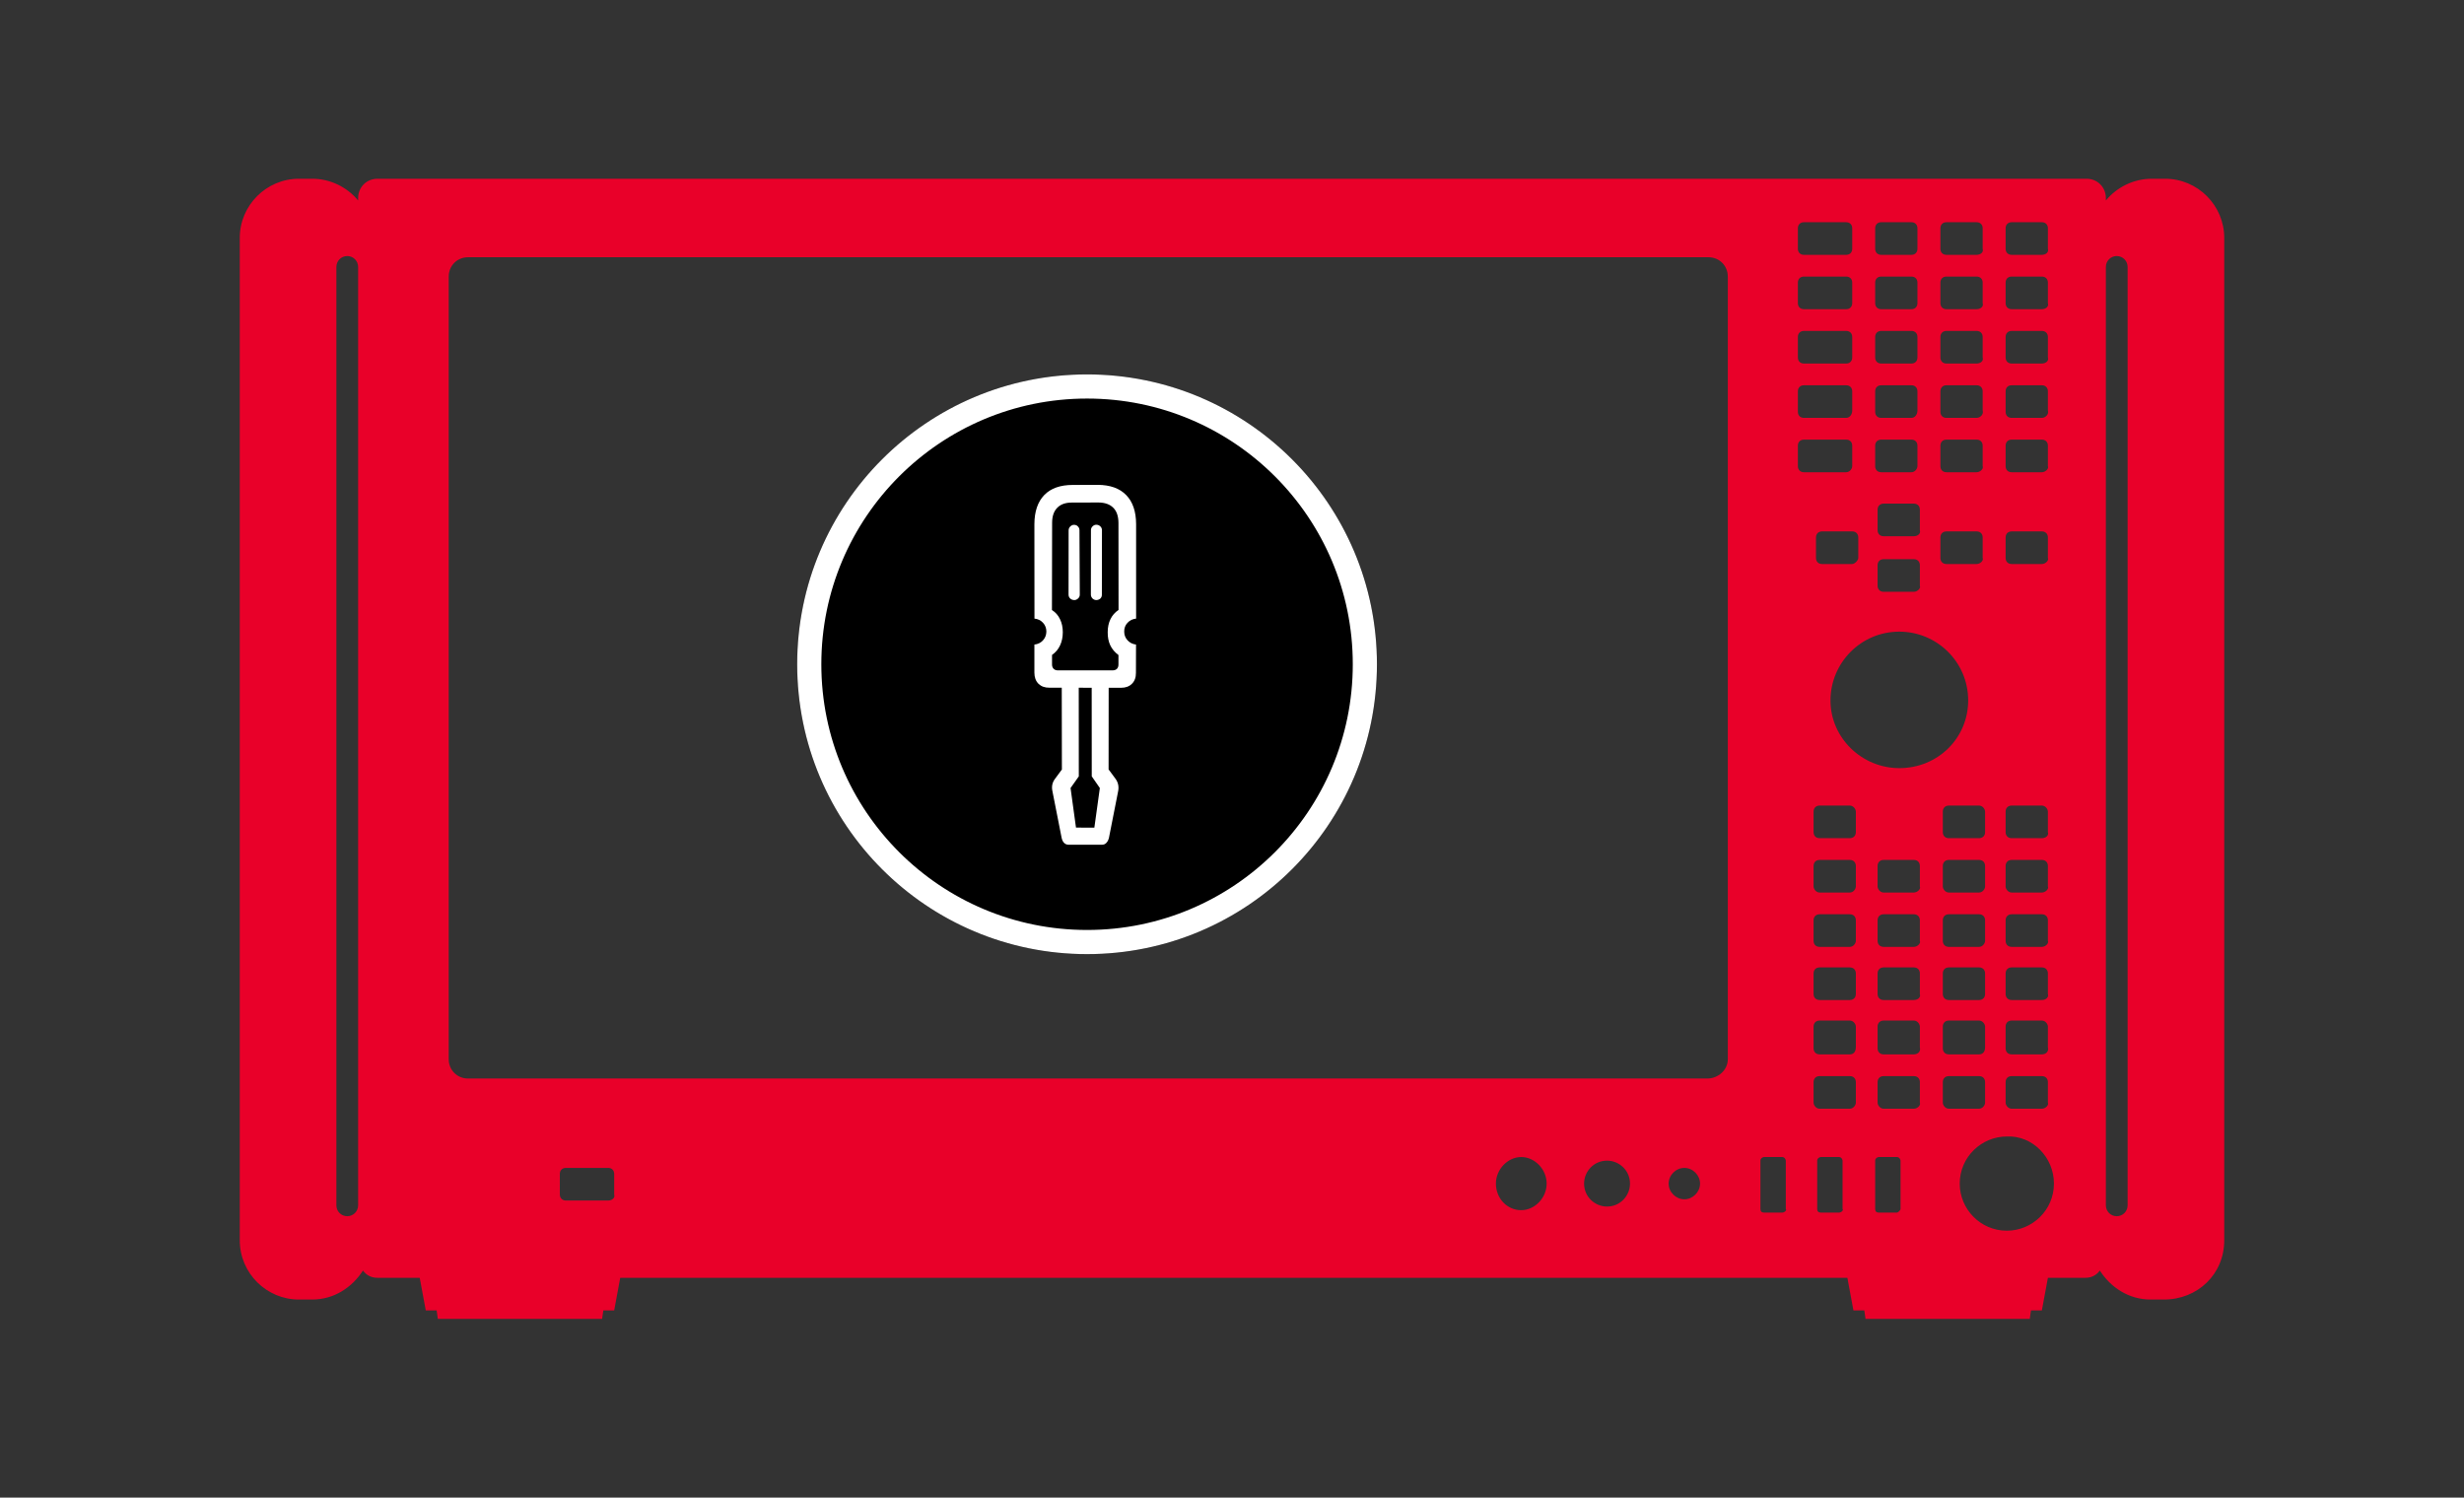<?xml version="1.0" encoding="UTF-8"?>
<svg xmlns="http://www.w3.org/2000/svg" width="204" height="124" viewBox="0 0 204 124" fill="none">
  <rect x="0" y="0" width="204" height="124" fill="#333333" stroke="none"/>
  <path fill-rule="evenodd" clip-rule="evenodd" d="M184.15 19.7V102.7C184.15 105.5 181.95 107.6 179.15 107.6H178.05C176.25 107.6 174.75 106.6 173.85 105.2C173.55 105.6 173.15 105.8 172.65 105.8H169.55L169.05 108.5H168.15L168.05 109.2H154.45L154.35 108.5H153.45L152.95 105.8H51.35L50.85 108.5H49.95L49.85 109.2H36.25L36.15 108.5H35.25L34.75 105.8H31.25C30.75 105.8 30.35 105.6 30.05 105.2C29.15 106.6 27.65 107.6 25.85 107.6H24.75C22.05 107.6 19.85 105.4 19.85 102.7V19.7C19.85 17 22.05 14.8 24.75 14.8H25.85C27.35 14.8 28.75 15.5 29.65 16.6V16.4C29.65 15.5 30.35 14.8 31.25 14.8H172.75C173.65 14.8 174.35 15.5 174.35 16.4V16.6C175.25 15.5 176.65 14.8 178.15 14.8H179.25C181.95 14.8 184.15 17 184.15 19.7ZM149.35 21.1H152.85C153.15 21.1 153.35 20.9 153.35 20.6V18.9C153.35 18.6 153.15 18.4 152.85 18.4H149.35C149.05 18.4 148.85 18.6 148.85 18.9V20.6C148.85 20.9 149.05 21.1 149.35 21.1ZM149.35 25.6H152.85C153.15 25.6 153.35 25.4 153.35 25.1V23.4C153.35 23.1 153.15 22.9 152.85 22.9H149.35C149.05 22.9 148.85 23.1 148.85 23.4V25.1C148.85 25.4 149.05 25.6 149.35 25.6ZM152.85 30.1H149.35C149.05 30.1 148.85 29.9 148.85 29.6V27.9C148.85 27.6 149.05 27.4 149.35 27.4H152.85C153.15 27.4 153.35 27.6 153.35 27.9V29.6C153.35 29.9 153.15 30.1 152.85 30.1ZM149.35 34.6H152.85C153.15 34.6 153.35 34.3 153.35 34V32.4C153.35 32.1 153.15 31.9 152.85 31.9H149.35C149.05 31.9 148.85 32.1 148.85 32.4V34.1C148.85 34.4 149.05 34.6 149.35 34.6ZM152.85 39.1H149.35C149.05 39.1 148.85 38.9 148.85 38.6V36.9C148.85 36.6 149.05 36.4 149.35 36.4H152.85C153.15 36.4 153.35 36.6 153.35 36.9V38.6C153.35 38.8 153.15 39.1 152.85 39.1ZM155.75 21.1H158.25C158.55 21.1 158.75 20.9 158.75 20.6V18.9C158.75 18.6 158.55 18.4 158.25 18.4H155.75C155.45 18.4 155.25 18.6 155.25 18.9V20.6C155.25 20.9 155.45 21.1 155.75 21.1ZM158.25 25.6H155.75C155.45 25.6 155.25 25.4 155.25 25.1V23.4C155.25 23.1 155.45 22.9 155.75 22.9H158.25C158.55 22.9 158.75 23.1 158.75 23.4V25.1C158.75 25.4 158.55 25.6 158.25 25.6ZM155.75 30.1H158.25C158.55 30.1 158.75 29.9 158.75 29.6V27.9C158.75 27.6 158.55 27.4 158.25 27.4H155.75C155.45 27.4 155.25 27.6 155.25 27.9V29.6C155.25 29.9 155.45 30.1 155.75 30.1ZM158.25 34.6H155.75C155.45 34.6 155.25 34.4 155.25 34.1V32.4C155.25 32.1 155.45 31.9 155.75 31.9H158.25C158.55 31.9 158.75 32.1 158.75 32.4V34C158.75 34.3 158.55 34.6 158.25 34.6ZM155.75 39.1H158.25C158.55 39.1 158.75 38.8 158.75 38.6V36.9C158.75 36.6 158.55 36.4 158.25 36.4H155.75C155.45 36.4 155.25 36.6 155.25 36.9V38.6C155.25 38.9 155.45 39.1 155.75 39.1ZM163.65 21.1H161.15C160.85 21.1 160.65 20.9 160.65 20.6V18.9C160.65 18.6 160.85 18.4 161.15 18.4H163.65C163.95 18.4 164.15 18.6 164.15 18.9V20.6C164.25 20.9 163.95 21.1 163.65 21.1ZM161.15 25.6H163.65C163.95 25.6 164.25 25.4 164.15 25.1V23.4C164.15 23.1 163.95 22.9 163.65 22.9H161.15C160.85 22.9 160.65 23.1 160.65 23.4V25.1C160.65 25.4 160.85 25.6 161.15 25.6ZM163.65 30.1H161.15C160.85 30.1 160.65 29.9 160.65 29.6V27.9C160.65 27.6 160.85 27.4 161.15 27.4H163.65C163.95 27.4 164.15 27.6 164.15 27.9V29.6C164.25 29.9 163.95 30.1 163.65 30.1ZM161.15 34.6H163.65C163.95 34.6 164.25 34.3 164.15 34V32.4C164.15 32.1 163.95 31.9 163.65 31.9H161.15C160.85 31.9 160.65 32.1 160.65 32.4V34.1C160.65 34.4 160.85 34.6 161.15 34.6ZM163.65 39.1H161.15C160.85 39.1 160.65 38.9 160.65 38.6V36.9C160.65 36.6 160.85 36.4 161.15 36.4H163.65C163.95 36.4 164.15 36.6 164.15 36.9V38.6C164.25 38.8 163.95 39.1 163.65 39.1ZM166.55 21.1H169.05C169.35 21.1 169.65 20.9 169.55 20.6V18.9C169.55 18.6 169.35 18.4 169.05 18.4H166.55C166.25 18.4 166.05 18.6 166.05 18.9V20.6C166.05 20.9 166.25 21.1 166.55 21.1ZM169.05 25.6H166.55C166.25 25.6 166.05 25.4 166.05 25.1V23.4C166.05 23.1 166.25 22.9 166.55 22.9H169.05C169.35 22.9 169.55 23.1 169.55 23.4V25.1C169.65 25.4 169.35 25.6 169.05 25.6ZM166.55 30.1H169.05C169.35 30.1 169.65 29.9 169.55 29.6V27.9C169.55 27.6 169.35 27.4 169.05 27.4H166.55C166.25 27.4 166.05 27.6 166.05 27.9V29.6C166.05 29.9 166.25 30.1 166.55 30.1ZM169.05 34.6H166.55C166.25 34.6 166.05 34.4 166.05 34.1V32.4C166.05 32.1 166.25 31.9 166.55 31.9H169.05C169.35 31.9 169.55 32.1 169.55 32.4V34C169.65 34.3 169.35 34.6 169.05 34.6ZM166.55 39.1H169.05C169.35 39.1 169.65 38.8 169.55 38.6V36.9C169.55 36.6 169.35 36.4 169.05 36.4H166.55C166.25 36.4 166.05 36.6 166.05 36.9V38.6C166.05 38.9 166.25 39.1 166.55 39.1ZM169.05 46.7H166.55C166.25 46.7 166.05 46.5 166.05 46.2V44.5C166.05 44.2 166.25 44 166.55 44H169.05C169.35 44 169.55 44.2 169.55 44.5V46.2C169.65 46.4 169.35 46.7 169.05 46.7ZM150.85 46.7H153.35C153.55 46.7 153.85 46.4 153.85 46.2V44.5C153.85 44.2 153.65 44 153.35 44H150.85C150.55 44 150.35 44.2 150.35 44.5V46.2C150.35 46.5 150.55 46.7 150.85 46.7ZM163.65 46.7H161.15C160.85 46.7 160.65 46.5 160.65 46.2V44.5C160.65 44.2 160.85 44 161.15 44H163.65C163.95 44 164.15 44.2 164.15 44.5V46.2C164.25 46.4 163.95 46.7 163.65 46.7ZM155.95 44.4H158.45C158.75 44.4 159.05 44.2 158.95 43.9V42.2C158.95 41.9 158.75 41.7 158.45 41.7H155.95C155.65 41.7 155.45 41.9 155.45 42.2V43.9C155.45 44.2 155.65 44.4 155.95 44.4ZM158.45 49H155.95C155.65 49 155.45 48.8 155.45 48.5V46.8C155.45 46.5 155.65 46.3 155.95 46.3H158.45C158.75 46.3 158.95 46.5 158.95 46.8V48.5C159.05 48.7 158.75 49 158.45 49ZM157.25 63.6C160.45 63.6 162.95 61.1 162.95 58C162.95 54.8 160.35 52.3 157.25 52.3C154.05 52.3 151.55 54.9 151.55 58C151.55 61.1 154.15 63.6 157.25 63.6ZM28.75 100.7C28.25 100.7 27.85 100.3 27.85 99.8V22.1C27.85 21.6 28.25 21.2 28.75 21.2C29.25 21.2 29.65 21.6 29.65 22.1V99.8C29.65 100.3 29.25 100.7 28.75 100.7ZM175.25 100.7C174.75 100.7 174.35 100.3 174.35 99.8V22.1C174.35 21.6 174.75 21.2 175.25 21.2C175.75 21.2 176.15 21.6 176.15 22.1V99.8C176.15 100.3 175.75 100.7 175.25 100.7ZM38.75 89.3H141.35C142.25 89.3 143.05 88.6 143.05 87.7V22.9C143.05 22 142.35 21.3 141.45 21.3H38.75C37.85 21.3 37.15 22 37.15 22.9V87.7C37.15 88.6 37.85 89.3 38.75 89.3ZM50.35 99.4H46.85C46.55 99.4 46.35 99.2 46.35 98.9V97.2C46.35 96.9 46.55 96.7 46.85 96.7H50.35C50.65 96.7 50.85 96.9 50.85 97.2V98.9C50.95 99.2 50.65 99.4 50.35 99.4ZM166.15 101.9C168.25 101.9 170.05 100.2 170.05 98C170.05 95.8 168.25 94 166.15 94.1C164.05 94.1 162.25 95.8 162.25 98C162.25 100.1 163.95 101.9 166.15 101.9ZM140.75 98C140.75 98.7 140.15 99.3 139.45 99.3C138.75 99.3 138.15 98.7 138.15 98C138.15 97.3 138.75 96.7 139.45 96.7C140.15 96.7 140.75 97.3 140.75 98ZM133.05 99.9C134.15 99.9 134.95 99 134.95 98C134.95 96.9 134.05 96.1 133.05 96.1C131.95 96.1 131.15 97 131.15 98C131.15 99.1 132.05 99.9 133.05 99.9ZM128.05 98C128.05 99.2 127.05 100.2 125.95 100.2C124.75 100.2 123.85 99.2 123.85 98C123.85 96.8 124.85 95.8 125.95 95.8C127.05 95.8 128.05 96.8 128.05 98ZM146.05 100.4H147.55C147.75 100.4 147.95 100.2 147.85 100.1V96.1C147.85 96 147.75 95.8 147.55 95.8H146.05C145.95 95.8 145.75 95.9 145.75 96.1V100.1C145.75 100.3 145.85 100.4 146.05 100.4ZM152.25 100.4H150.75C150.55 100.4 150.45 100.3 150.45 100.1V96.1C150.45 95.9 150.65 95.8 150.75 95.8H152.25C152.45 95.8 152.55 96 152.55 96.1V100.1C152.65 100.2 152.45 100.4 152.25 100.4ZM155.55 100.4H157.05C157.15 100.4 157.35 100.2 157.35 100.1V96.1C157.35 96 157.25 95.8 157.05 95.8H155.55C155.451 95.8 155.25 95.9 155.25 96.1V100.1C155.25 100.3 155.35 100.4 155.55 100.4ZM153.15 69.4H150.65C150.35 69.4 150.15 69.2 150.15 68.9V67.2C150.15 66.9 150.35 66.7 150.65 66.7H153.15C153.45 66.7 153.65 67 153.65 67.2V68.9C153.65 69.2 153.45 69.4 153.15 69.4ZM153.15 73.9H150.65C150.35 73.9 150.15 73.6 150.15 73.4V71.7C150.15 71.4 150.35 71.2 150.65 71.2H153.15C153.45 71.2 153.65 71.4 153.65 71.7V73.4C153.65 73.6 153.45 73.9 153.15 73.9ZM150.65 78.4H153.15C153.45 78.4 153.65 78.1 153.65 77.9V76.2C153.65 75.9 153.45 75.7 153.15 75.7H150.65C150.35 75.7 150.15 75.9 150.15 76.2V77.9C150.15 78.2 150.35 78.4 150.65 78.4ZM153.15 82.8H150.65C150.35 82.8 150.15 82.6 150.15 82.3V80.6C150.15 80.3 150.35 80.1 150.65 80.1H153.15C153.45 80.1 153.65 80.3 153.65 80.6V82.3C153.65 82.6 153.45 82.8 153.15 82.8ZM150.65 87.3H153.15C153.45 87.3 153.65 87.1 153.65 86.7V85C153.65 84.8 153.45 84.5 153.15 84.5H150.65C150.35 84.5 150.15 84.7 150.15 85V86.8C150.15 87.1 150.35 87.3 150.65 87.3ZM153.15 91.8H150.65C150.35 91.8 150.15 91.5 150.15 91.3V89.6C150.15 89.3 150.35 89.1 150.65 89.1H153.15C153.45 89.1 153.65 89.3 153.65 89.6V91.3C153.65 91.5 153.45 91.8 153.15 91.8ZM155.95 73.9H158.45C158.75 73.9 159.05 73.6 158.95 73.4V71.7C158.95 71.4 158.75 71.2 158.45 71.2H155.95C155.65 71.2 155.45 71.4 155.45 71.7V73.4C155.45 73.6 155.65 73.9 155.95 73.9ZM158.45 78.4H155.95C155.65 78.4 155.45 78.2 155.45 77.9V76.2C155.45 75.9 155.65 75.7 155.95 75.7H158.45C158.75 75.7 158.95 75.9 158.95 76.2V77.9C159.05 78.1 158.75 78.4 158.45 78.4ZM155.95 82.8H158.45C158.75 82.8 159.05 82.6 158.95 82.3V80.6C158.95 80.3 158.75 80.1 158.45 80.1H155.95C155.65 80.1 155.45 80.3 155.45 80.6V82.3C155.45 82.6 155.65 82.8 155.95 82.8ZM158.45 87.3H155.95C155.65 87.3 155.45 87.1 155.45 86.8V85C155.45 84.7 155.65 84.5 155.95 84.5H158.45C158.75 84.5 158.95 84.8 158.95 85V86.7C159.05 87.1 158.75 87.3 158.45 87.3ZM155.95 91.8H158.45C158.75 91.8 159.05 91.5 158.95 91.3V89.6C158.95 89.3 158.75 89.1 158.45 89.1H155.95C155.65 89.1 155.45 89.3 155.45 89.6V91.3C155.45 91.5 155.65 91.8 155.95 91.8ZM161.35 69.4H163.85C164.15 69.4 164.35 69.2 164.35 68.9V67.2C164.35 67 164.15 66.7 163.85 66.7H161.35C161.05 66.7 160.85 66.9 160.85 67.2V68.9C160.85 69.2 161.05 69.4 161.35 69.4ZM169.05 69.4H166.55C166.25 69.4 166.05 69.2 166.05 68.9V67.2C166.05 66.9 166.25 66.7 166.55 66.7H169.05C169.35 66.7 169.55 67 169.55 67.2V68.9C169.65 69.2 169.35 69.4 169.05 69.4ZM169.05 73.9H166.55C166.25 73.9 166.05 73.6 166.05 73.4V71.7C166.05 71.4 166.25 71.2 166.55 71.2H169.05C169.35 71.2 169.55 71.4 169.55 71.7V73.4C169.65 73.6 169.35 73.9 169.05 73.9ZM166.55 78.4H169.05C169.35 78.4 169.65 78.1 169.55 77.9V76.2C169.55 75.9 169.35 75.7 169.05 75.7H166.55C166.25 75.7 166.05 75.9 166.05 76.2V77.9C166.05 78.2 166.25 78.4 166.55 78.4ZM169.05 82.8H166.55C166.25 82.8 166.05 82.6 166.05 82.3V80.6C166.05 80.3 166.25 80.1 166.55 80.1H169.05C169.35 80.1 169.55 80.3 169.55 80.6V82.3C169.65 82.6 169.35 82.8 169.05 82.8ZM166.55 87.3H169.05C169.35 87.3 169.65 87.1 169.55 86.7V85C169.55 84.8 169.35 84.5 169.05 84.5H166.55C166.25 84.5 166.05 84.7 166.05 85V86.8C166.05 87.1 166.25 87.3 166.55 87.3ZM169.05 91.8H166.55C166.25 91.8 166.05 91.5 166.05 91.3V89.6C166.05 89.3 166.25 89.1 166.55 89.1H169.05C169.35 89.1 169.55 89.3 169.55 89.6V91.3C169.65 91.5 169.35 91.8 169.05 91.8ZM163.85 73.9H161.35C161.05 73.9 160.85 73.6 160.85 73.4V71.7C160.85 71.4 161.05 71.2 161.35 71.2H163.85C164.15 71.2 164.35 71.4 164.35 71.7V73.4C164.35 73.6 164.15 73.9 163.85 73.9ZM161.35 78.4H163.85C164.15 78.4 164.35 78.1 164.35 77.9V76.2C164.35 75.9 164.15 75.7 163.85 75.7H161.35C161.05 75.7 160.85 75.9 160.85 76.2V77.9C160.85 78.2 161.05 78.4 161.35 78.4ZM163.85 82.8H161.35C161.05 82.8 160.85 82.6 160.85 82.3V80.6C160.85 80.3 161.05 80.1 161.35 80.1H163.85C164.15 80.1 164.35 80.3 164.35 80.6V82.3C164.35 82.6 164.15 82.8 163.85 82.8ZM161.35 87.3H163.85C164.15 87.3 164.35 87.1 164.35 86.7V85C164.35 84.8 164.15 84.5 163.85 84.5H161.35C161.05 84.5 160.85 84.7 160.85 85V86.8C160.85 87.1 161.05 87.3 161.35 87.3ZM163.85 91.8H161.35C161.05 91.8 160.85 91.5 160.85 91.3V89.6C160.85 89.3 161.05 89.1 161.35 89.1H163.85C164.15 89.1 164.35 89.3 164.35 89.6V91.3C164.35 91.5 164.15 91.8 163.85 91.8Z" fill="#E90029"></path>
  <path d="M114 55C114 68.255 103.255 79 90 79C76.745 79 66 68.255 66 55C66 41.745 76.745 31 90 31C103.255 31 114 41.745 114 55Z" fill="black"></path>
  <path fill-rule="evenodd" clip-rule="evenodd" d="M90 77C102.15 77 112 67.15 112 55C112 42.85 102.15 33 90 33C77.85 33 68 42.85 68 55C68 67.15 77.85 77 90 77ZM90 79C103.255 79 114 68.255 114 55C114 41.745 103.255 31 90 31C76.745 31 66 41.745 66 55C66 68.255 76.745 79 90 79Z" fill="white"></path>
  <path d="M85.64 55.701V53.369C85.93 53.338 86.167 53.222 86.35 53.021C86.533 52.82 86.627 52.579 86.631 52.297C86.631 52.012 86.54 51.768 86.356 51.567C86.173 51.366 85.937 51.25 85.646 51.219L85.64 43.401C85.644 42.352 85.917 41.548 86.457 40.989C86.997 40.431 87.786 40.152 88.822 40.152L90.878 40.145C91.91 40.15 92.696 40.431 93.237 40.989C93.781 41.543 94.056 42.345 94.061 43.394V51.219C93.77 51.25 93.534 51.366 93.35 51.567C93.163 51.764 93.071 52.007 93.076 52.297C93.076 52.574 93.167 52.813 93.35 53.014C93.534 53.215 93.768 53.334 94.054 53.369L94.047 55.707C94.052 56.087 93.942 56.389 93.719 56.612C93.496 56.835 93.196 56.947 92.821 56.947L86.879 56.94C86.508 56.944 86.209 56.837 85.981 56.618C85.754 56.391 85.64 56.085 85.64 55.701ZM87.1 55.004C87.096 55.151 87.138 55.274 87.227 55.372C87.317 55.462 87.437 55.506 87.589 55.506H92.104C92.265 55.506 92.39 55.462 92.48 55.372C92.564 55.279 92.605 55.154 92.6 54.997V54.234C92.301 54.015 92.075 53.749 91.924 53.436C91.776 53.119 91.705 52.758 91.709 52.351C91.709 51.94 91.785 51.578 91.937 51.266C92.089 50.953 92.312 50.699 92.607 50.502L92.6 43.287C92.596 42.738 92.453 42.322 92.171 42.041C91.885 41.755 91.477 41.61 90.945 41.606L88.755 41.612C88.223 41.608 87.817 41.751 87.535 42.041C87.25 42.327 87.107 42.742 87.107 43.287L87.093 50.509C87.393 50.701 87.616 50.956 87.763 51.273C87.915 51.585 87.991 51.943 87.991 52.344C87.991 52.755 87.915 53.121 87.763 53.443C87.616 53.76 87.395 54.021 87.1 54.227V55.004ZM88.467 49.229L88.473 43.904C88.478 43.774 88.525 43.669 88.614 43.589C88.703 43.499 88.806 43.455 88.922 43.455C89.056 43.455 89.163 43.499 89.244 43.589C89.329 43.673 89.371 43.778 89.371 43.904L89.398 49.236C89.398 49.361 89.349 49.468 89.251 49.558C89.157 49.642 89.056 49.685 88.949 49.685C88.815 49.685 88.701 49.642 88.607 49.558C88.514 49.473 88.467 49.363 88.467 49.229ZM90.316 49.229L90.322 43.904C90.318 43.783 90.363 43.676 90.456 43.582C90.55 43.488 90.657 43.444 90.778 43.448C90.907 43.452 91.017 43.499 91.106 43.589C91.191 43.673 91.234 43.778 91.234 43.904L91.227 49.229C91.231 49.359 91.189 49.468 91.1 49.558C91.01 49.638 90.901 49.68 90.771 49.685C90.655 49.685 90.55 49.642 90.456 49.558C90.363 49.464 90.316 49.354 90.316 49.229ZM87.134 65.515C87.049 65.126 87.12 64.783 87.348 64.483L87.917 63.713L87.904 56.089H89.311L89.317 64.282L88.634 65.247L89.083 68.523L90.604 68.53L91.059 65.247L90.389 64.282L90.383 56.089H91.79L91.783 63.706L92.352 64.477C92.576 64.78 92.649 65.126 92.573 65.515L91.816 69.354C91.776 69.528 91.707 69.668 91.609 69.776C91.515 69.887 91.388 69.943 91.227 69.943H88.467C88.31 69.939 88.183 69.883 88.085 69.776C87.991 69.673 87.926 69.532 87.891 69.354L87.134 65.515Z" fill="white"></path>
</svg>
